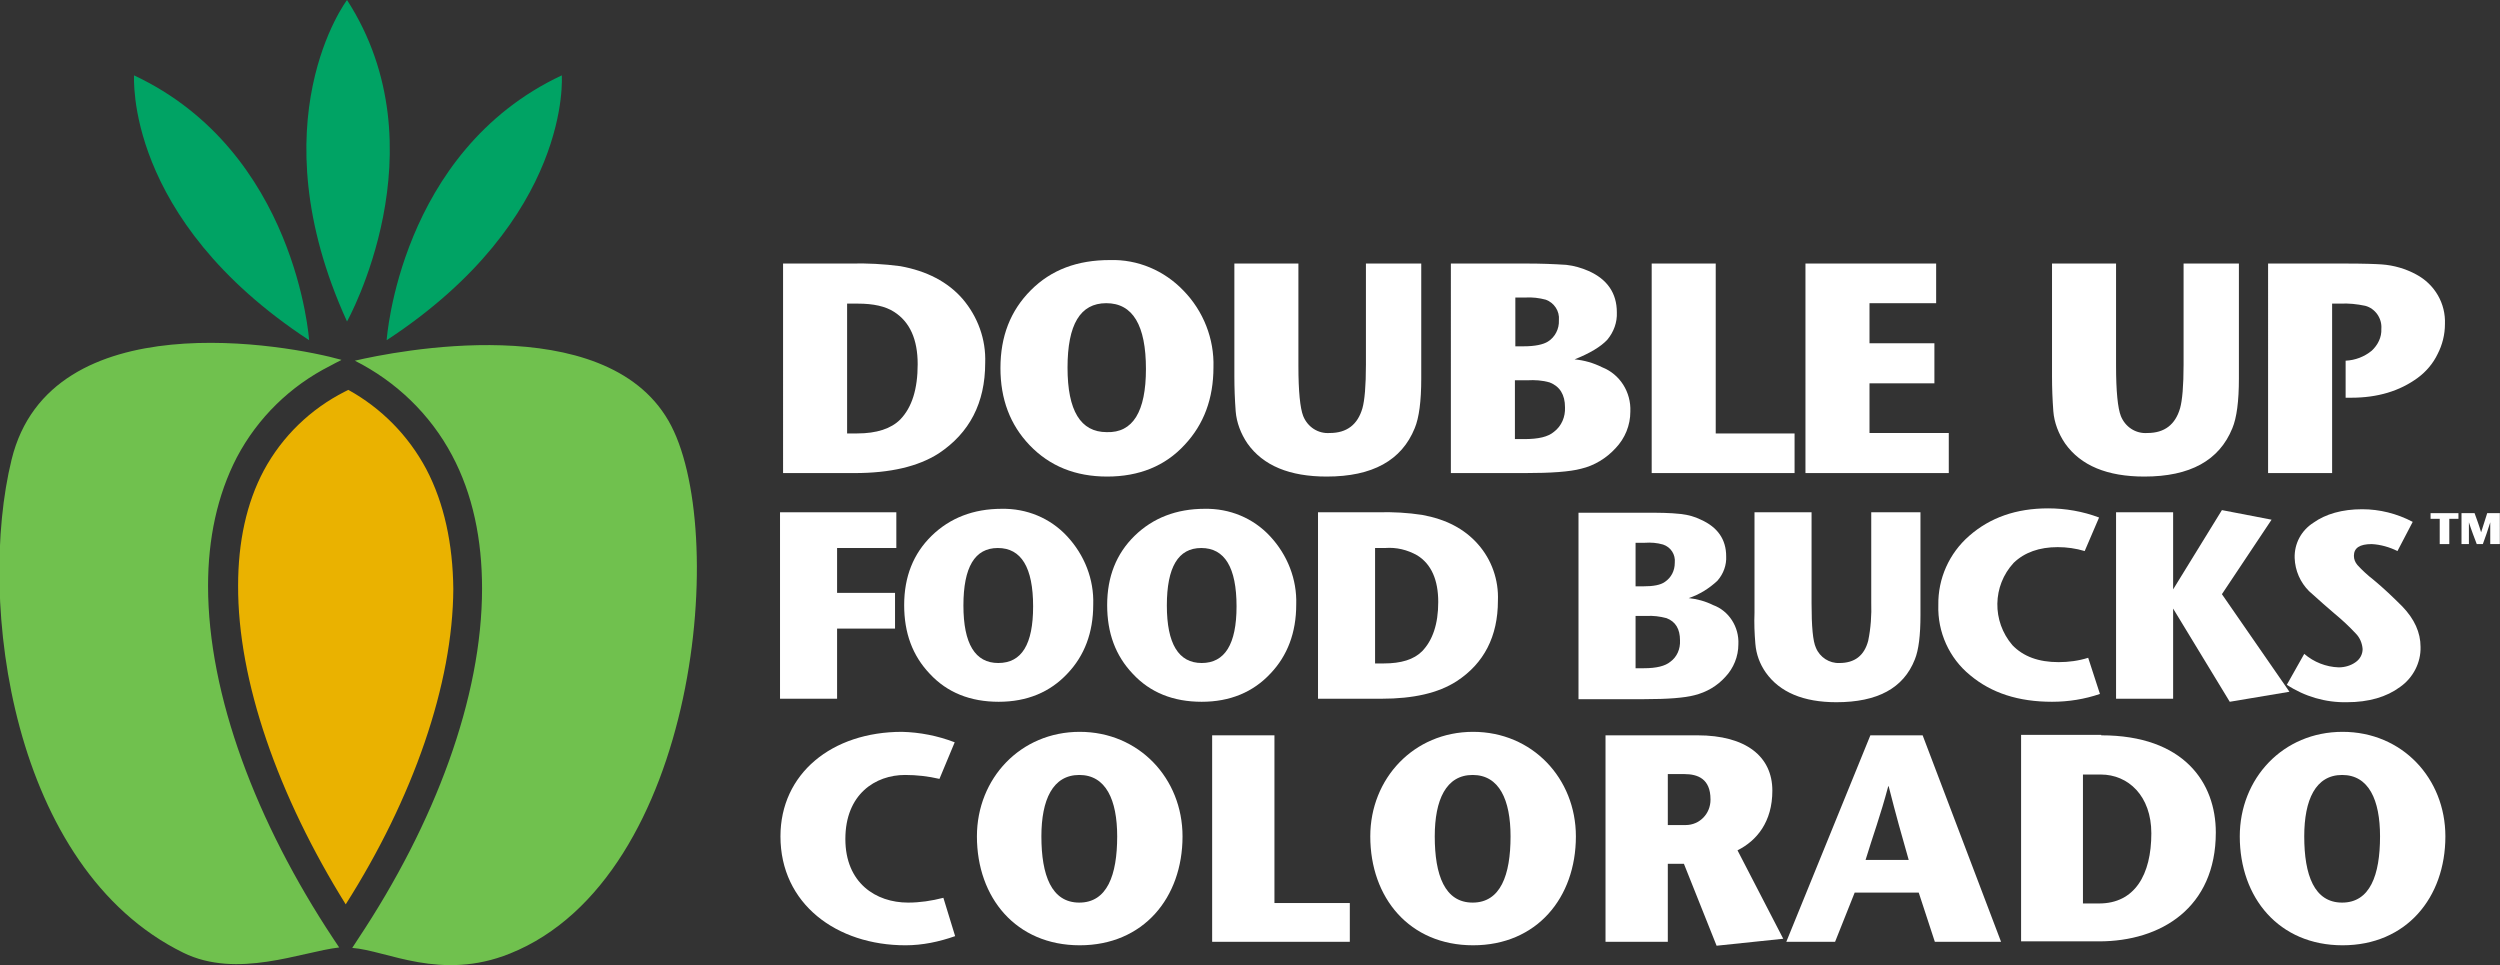 <?xml version="1.0" encoding="utf-8"?>
<!-- Generator: Adobe Illustrator 26.3.1, SVG Export Plug-In . SVG Version: 6.00 Build 0)  -->
<svg version="1.1" id="Layer_1" xmlns="http://www.w3.org/2000/svg" xmlns:xlink="http://www.w3.org/1999/xlink" x="0px" y="0px"
	 viewBox="0 0 573.9 221.6" style="enable-background:new 0 0 573.9 221.6;" xml:space="preserve">
<rect x="0" y="0" width="573.9" height="221.6" fill="#333333" stroke="none"/>
<style type="text/css">
	.st0{fill:#00A364;}
	.st1{fill:#EAB200;}
	.st2{fill:#70C14E;}
	.st3{fill:#FFFFFF;}
</style>
<g>
	<g id="DUFB_State_Main_Logo_Horizontal_White_Text">
		<g id="Group_24" transform="translate(-583.438)">
			<path id="Path_1" class="st0" d="M663.1,73.8c0,0,22.1-39.6,0-73.8C663.1,0,642.1,27.8,663.1,73.8z"/>
			<path id="Path_2" class="st0" d="M654.4,78.1c0,0-2.9-43.3-40.2-60.8C614.3,17.3,611.7,50.1,654.4,78.1z"/>
			<path id="Path_3" class="st0" d="M672.2,78.1c0,0,2.9-43.3,40.2-60.8C712.4,17.3,714.9,50.1,672.2,78.1z"/>
			<path id="Path_4" class="st1" d="M681.3,107.7c-4.1-7.7-10.3-14-17.9-18.2c-0.3,0.1-0.5,0.3-0.8,0.4c-7.9,4-14.4,10.3-18.6,18.1
				c-4,7.5-5.9,16.5-5.9,26.4c-0.1,21.9,9.2,48.3,24.7,73.2c15.5-24.4,24.6-50.6,24.7-72.4C687.4,124.9,685.4,115.5,681.3,107.7z"/>
			<path id="Path_5" class="st2" d="M664.8,82.9L664.8,82.9L664.8,82.9z M631.2,134.5c0-10.8,2.1-20.8,6.6-29.5
				c4.8-9.1,12.3-16.4,21.4-21c0.9-0.5,1.7-0.9,2.5-1.3l0.1-0.1c-12-3.4-66.8-13.5-75.7,22.9c-8,32.6-0.1,93.8,39.4,113.2
				c12.4,6.1,27.1-0.2,35.8-1.2l-1.4-2.1C642.3,188.8,631.2,159.6,631.2,134.5L631.2,134.5z M736.9,96.6c-14.8-25.7-63-15.9-72-13.8
				c9.5,4.8,17.3,12.3,22.3,21.7c4.8,9,6.9,19.4,6.9,30.6c0,25-10.8,53.9-28.5,80.5l-1.3,2c8,0.6,20.3,7.7,36.2,1.3
				C743.9,201.5,750.9,120.8,736.9,96.6L736.9,96.6z"/>
		</g>
		<g id="Group_27" transform="translate(-583.438)">
			<g id="Group_25">
				<g id="Group_1">
					<path id="Path_6" class="st3" d="M809.6,83.3c0,9.2-3.6,16.1-10.7,20.8c-4.7,3-11.1,4.5-19.3,4.5h-16.4V60.5h15.5
						c3.8-0.1,7.6,0.1,11.4,0.6c6.1,1.1,10.9,3.6,14.3,7.5C807.9,72.7,809.8,77.9,809.6,83.3z M794.1,83.6c0-5.7-1.8-9.7-5.4-12
						c-2-1.3-4.8-1.9-8.3-1.9h-2.5v29.8h2.3c4.5,0,7.8-1.1,9.9-3.2C792.8,93.5,794.1,89.3,794.1,83.6z"/>
					<path id="Path_7" class="st3" d="M862,84.3c0,7.2-2.2,13.1-6.6,17.8c-4.5,4.9-10.5,7.3-17.8,7.3c-7.3,0-13.2-2.4-17.8-7.2
						c-4.5-4.7-6.7-10.6-6.7-17.7c0-7.3,2.3-13.2,7-17.9s10.7-6.9,18.1-6.9c6.4-0.2,12.5,2.4,16.9,7C859.7,71.4,862.2,77.8,862,84.3
						z M846.5,84.7c0-10-3-15.1-9.1-15.1c-6,0-8.9,4.9-8.9,14.8c0,9.9,3,14.8,9,14.8C843.5,99.4,846.5,94.5,846.5,84.7L846.5,84.7z"
						/>
					<path id="Path_8" class="st3" d="M909.7,86.9c0,5.2-0.5,9-1.5,11.4c-3,7.4-9.7,11.1-20.2,11.1c-8.5,0-14.6-2.5-18.2-7.6
						c-1.5-2.2-2.5-4.8-2.7-7.4c-0.2-2.7-0.3-5.3-0.3-8V60.5h14.7V84c0,5.9,0.4,9.7,1.1,11.5c1,2.5,3.4,4.1,6.1,3.9
						c3.9,0,6.4-1.9,7.5-5.7c0.5-1.8,0.8-5.1,0.8-10V60.5h12.7L909.7,86.9z"/>
					<path id="Path_9" class="st3" d="M957.7,94.5c0,3.1-1.2,6.1-3.4,8.4c-2.1,2.3-4.9,4-7.9,4.7c-2.6,0.7-6.9,1-12.9,1h-17V60.5
						H934c3,0,6,0.1,9,0.3c1.8,0.2,3.5,0.7,5.1,1.4c4.3,1.9,6.5,5.1,6.5,9.5c0.1,2.3-0.7,4.5-2.2,6.3c-1.5,1.6-4,3.1-7.5,4.5
						c2.2,0.2,4.3,0.8,6.3,1.8C955.3,85.9,957.9,90,957.7,94.5z M941.3,73.5c0.2-2.1-1.1-4-3-4.7c-1.5-0.4-3.1-0.6-4.7-0.5h-2.3
						v11.2h1.9c2.6,0,4.5-0.4,5.6-1.1C940.4,77.4,941.4,75.5,941.3,73.5z M942.7,93.5c0-2.9-1.2-4.8-3.5-5.7
						c-1.7-0.5-3.4-0.6-5.2-0.5h-2.8v13.5h2.1c3.3,0,5.5-0.5,6.9-1.7C941.9,97.8,942.8,95.7,942.7,93.5L942.7,93.5z"/>
					<path id="Path_10" class="st3" d="M995.4,108.6h-32.8V60.5h14.7v39h18.1L995.4,108.6z"/>
					<path id="Path_11" class="st3" d="M1030.8,108.6h-32.9V60.5h30v9.1h-15.3v9.2h14.9V88h-14.9v11.4h18.2V108.6z"/>
					<path id="Path_12" class="st3" d="M1097.4,86.9c0,5.2-0.5,9-1.5,11.4c-3,7.4-9.7,11.1-20.2,11.1c-8.5,0-14.6-2.5-18.2-7.6
						c-1.5-2.2-2.5-4.8-2.7-7.4c-0.2-2.7-0.3-5.3-0.3-8V60.5h14.7V84c0,5.9,0.4,9.7,1.1,11.5c1,2.5,3.4,4.1,6.1,3.9
						c3.9,0,6.4-1.9,7.5-5.7c0.5-1.8,0.8-5.1,0.8-10V60.5h12.7L1097.4,86.9z"/>
					<path id="Path_13" class="st3" d="M1144.7,74.4c0,2.4-0.6,4.8-1.7,6.9c-1,2.1-2.6,4-4.5,5.4c-4.2,3.1-9.3,4.6-15.3,4.6h-1.3
						v-8.5c2.2-0.1,4.3-0.9,6-2.3c1.4-1.3,2.3-3.1,2.2-5c0.2-2.4-1.4-4.7-3.7-5.3c-1.9-0.4-3.8-0.6-5.7-0.5h-1.9v38.9h-14.7V60.5
						h17.7c4.2,0,7,0.1,8.4,0.2c2.8,0.2,5.5,1,7.9,2.3C1142.4,65.3,1144.9,69.7,1144.7,74.4z"/>
					<path id="Path_14" class="st3" d="M789.2,125.8h-13.6v10.3h13.3v8.2h-13.3v16.1h-13.1v-42.8h26.7V125.8z"/>
					<path id="Path_15" class="st3" d="M834.4,138.8c0,6.4-2,11.7-5.9,15.8c-4,4.3-9.3,6.5-15.8,6.5s-11.8-2.1-15.8-6.4
						c-4-4.2-5.9-9.4-5.9-15.8c0-6.5,2.1-11.8,6.3-15.9c4.2-4.1,9.6-6.2,16.1-6.2c5.7-0.1,11.1,2.1,15,6.3
						C832.4,127.4,834.6,133,834.4,138.8z M820.6,139.2c0-8.9-2.7-13.4-8.1-13.4c-5.3,0-7.9,4.4-7.9,13.2s2.7,13.2,8,13.2
						C818,152.2,820.6,147.9,820.6,139.2z"/>
					<path id="Path_16" class="st3" d="M881,138.8c0,6.4-2,11.7-5.9,15.8c-4,4.3-9.3,6.5-15.8,6.5c-6.5,0-11.8-2.1-15.8-6.4
						c-4-4.2-5.9-9.4-5.9-15.8c0-6.5,2.1-11.8,6.3-15.9c4.2-4.1,9.6-6.2,16.1-6.2c5.7-0.1,11.1,2.1,15,6.3
						C879,127.4,881.2,133,881,138.8z M867.3,139.2c0-8.9-2.7-13.4-8.1-13.4c-5.3,0-7.9,4.4-7.9,13.2s2.7,13.2,8,13.2
						C864.6,152.2,867.3,147.9,867.3,139.2z"/>
					<path id="Path_17" class="st3" d="M927.3,137.9c0,8.2-3.2,14.4-9.5,18.5c-4.2,2.7-9.9,4-17.2,4H886v-42.8h13.8
						c3.4-0.1,6.8,0.1,10.1,0.6c5.5,1,9.7,3.2,12.8,6.7C925.9,128.5,927.5,133.2,927.3,137.9z M913.6,138.2c0-5.1-1.6-8.7-4.8-10.7
						c-2.3-1.3-4.8-1.9-7.4-1.7h-2.3v26.5h2c4,0,6.9-0.9,8.8-2.8C912.3,147,913.6,143.3,913.6,138.2L913.6,138.2z"/>
					<path id="Path_18" class="st3" d="M982.5,147.9c0,2.8-1.1,5.5-3,7.5c-1.9,2.1-4.3,3.5-7.1,4.2c-2.3,0.6-6.1,0.9-11.5,0.9h-15.1
						v-42.8h15.6c2.7,0,5.3,0,8,0.3c1.6,0.2,3.1,0.6,4.5,1.3c3.8,1.7,5.8,4.5,5.8,8.4c0.1,2-0.6,4-2,5.6c-1.9,1.8-4.2,3.2-6.6,4
						c1.9,0.2,3.8,0.7,5.6,1.6C980.3,140.2,982.7,143.9,982.5,147.9z M967.9,129.2c0.2-1.9-0.9-3.6-2.7-4.2
						c-1.4-0.4-2.8-0.5-4.2-0.4h-2.1v10h1.7c2.4,0,4-0.3,5-1C967.1,132.6,967.9,131,967.9,129.2L967.9,129.2z M969.1,147
						c0-2.6-1-4.3-3.1-5.1c-1.5-0.4-3.1-0.6-4.6-0.5h-2.5v12h1.9c2.9,0,4.9-0.5,6.1-1.5C968.4,150.8,969.2,149,969.1,147L969.1,147z
						"/>
					<path id="Path_19" class="st3" d="M1024.3,141.2c0,4.6-0.4,8-1.3,10.2c-2.6,6.6-8.6,9.8-18,9.8c-7.6,0-13-2.3-16.2-6.8
						c-1.4-2-2.2-4.2-2.4-6.6c-0.2-2.4-0.3-4.7-0.2-7.1v-23.1h13.1v20.9c0,5.3,0.3,8.7,1,10.2c0.9,2.2,3.1,3.6,5.4,3.5
						c3.5,0,5.7-1.7,6.6-5.1c0.6-2.9,0.8-5.9,0.7-8.9v-20.6h11.3L1024.3,141.2z"/>
					<path id="Path_20" class="st3" d="M1065.5,159.3c-3.5,1.2-7.2,1.8-11,1.8c-7.7,0-13.9-2-18.8-6.1c-4.8-3.9-7.5-9.9-7.3-16.1
						c-0.1-6.1,2.5-11.9,7.1-15.9c4.8-4.2,10.8-6.3,18.1-6.3c4,0,8,0.7,11.7,2.1l-3.3,7.7c-2-0.6-4.1-0.9-6.2-0.9
						c-4.2,0-7.6,1.2-10.1,3.6c-4.9,5.3-5,13.4-0.3,18.9c2.5,2.6,6,3.9,10.6,3.9c2.3,0,4.6-0.3,6.8-1L1065.5,159.3z"/>
					<path id="Path_21" class="st3" d="M1109,158.8l-13.7,2.3l-13-21.4v20.7h-13.1v-42.8h13.1v17.7l11.2-18.2l11.4,2.2l-11.4,17.1
						L1109,158.8z"/>
					<path id="Path_22" class="st3" d="M1139.1,148.5c0.1,3.6-1.7,7.1-4.7,9.2c-3.1,2.3-7.2,3.5-12.2,3.5c-4.9,0.1-9.7-1.3-13.8-4
						l4-7.1c2.2,1.9,5,3,7.9,3.1c1.4,0,2.8-0.4,3.9-1.2c1-0.7,1.6-1.8,1.6-3c-0.1-1.3-0.6-2.6-1.6-3.6c-1.5-1.6-3.1-3.1-4.8-4.5
						c-1.5-1.3-3.5-3-5.9-5.2c-2-2-3.2-4.7-3.3-7.6c-0.1-3.3,1.5-6.3,4.3-8.1c2.8-2,6.6-3.1,11.2-3.1c4,0,8,1,11.6,2.9l-3.5,6.7
						c-1.8-0.9-3.9-1.5-5.9-1.6c-2.8,0-4.1,0.9-4.1,2.7c0,0.8,0.3,1.5,0.8,2.1c1.1,1.2,2.4,2.4,3.7,3.4c2.3,1.9,4.5,4,6.6,6.1
						C1137.7,142.1,1139.1,145.2,1139.1,148.5z"/>
				</g>
				<g id="Group_2">
					<path id="Path_23" class="st3" d="M1143.5,124.9v-5.8h-2.1v-1.3h6.4v1.3h-2.1v5.8L1143.5,124.9z"/>
					<path id="Path_24" class="st3" d="M1157.3,124.9h-2.2v-5h0c-0.6,1.9-1.1,3.4-1.7,5h-1.4c-0.6-1.6-1.2-3.1-1.8-5h0v5h-1.7v-7.1
						h3c0.5,1.4,1,2.7,1.5,4.4h0c0.5-1.7,1-3,1.4-4.4h2.9L1157.3,124.9z"/>
				</g>
			</g>
			<g id="Group_26">
				<path id="Path_61" class="st3" d="M802.7,214.9c-3.7,1.3-7.5,2.1-11.4,2.1c-15.8,0-28.7-9.5-28.7-25c0-14.4,11.8-24,27.9-24
					c4.1,0.1,8.2,0.9,12.1,2.4l-3.5,8.4c-2.6-0.6-5.2-0.9-7.9-0.9c-6.8,0-13.7,4.4-13.7,14.7c0,10.1,7,14.6,14.4,14.6
					c2.7,0,5.4-0.4,8.1-1.1L802.7,214.9z"/>
				<path id="Path_62" class="st3" d="M807.7,192c0-13.3,10-24,23.6-24s23.6,10.7,23.6,24c0,14.1-9,25-23.6,25
					S807.7,206.1,807.7,192z M839.9,192c0-8.4-2.6-14.1-8.7-14.1s-8.7,5.7-8.7,14.1c0,8.9,2.3,15.2,8.7,15.2S839.9,200.9,839.9,192z
					"/>
				<path id="Path_63" class="st3" d="M861.7,168.8H876v38.5h17.3v8.9h-31.6V168.8z"/>
				<path id="Path_64" class="st3" d="M898,192c0-13.3,10-24,23.6-24s23.6,10.7,23.6,24c0,14.1-9,25-23.6,25S898,206.1,898,192z
					 M930.2,192c0-8.4-2.6-14.1-8.7-14.1s-8.7,5.7-8.7,14.1c0,8.9,2.3,15.2,8.7,15.2S930.2,200.9,930.2,192L930.2,192z"/>
				<path id="Path_65" class="st3" d="M952,168.8h21.1c11.2,0,17.2,4.9,17.2,12.7c0,7.2-3.6,11.5-8,13.7l10.5,20.3l-15.3,1.6
					l-7.5-18.8h-3.7v17.9H952V168.8z M966.3,189.4h4.1c3.2,0,5.7-2.6,5.7-5.8c0,0,0,0,0-0.1c0-4.7-2.9-5.8-6-5.8h-3.8L966.3,189.4z"
					/>
				<path id="Path_66" class="st3" d="M1024.8,168.8l18,47.4h-15.2l-3.7-11.3h-14.7l-4.5,11.3h-11.2l19.3-47.4H1024.8z
					 M1021.6,197.4c-1.6-5.6-2.9-10.2-4.6-16.9h-0.1c-1.8,6.8-3.5,11.3-5.2,16.9H1021.6z"/>
				<path id="Path_67" class="st3" d="M1065.8,168.8c19,0,26.3,10.9,26.3,22.3c0,17.3-12.6,25-26.8,25h-17.9v-47.4H1065.8z
					 M1061.6,207.4h3.7c8.2,0,12-6.6,12-16.1c0-8.6-5.3-13.5-11.6-13.5h-4.1V207.4z"/>
				<path id="Path_68" class="st3" d="M1097.6,192c0-13.3,9.9-24,23.6-24s23.6,10.7,23.6,24c0,14.1-9,25-23.6,25
					S1097.6,206.1,1097.6,192z M1129.8,192c0-8.4-2.6-14.1-8.7-14.1s-8.7,5.7-8.7,14.1c0,8.9,2.3,15.2,8.7,15.2
					S1129.8,200.9,1129.8,192L1129.8,192z"/>
			</g>
		</g>
	</g>
</g>
</svg>
